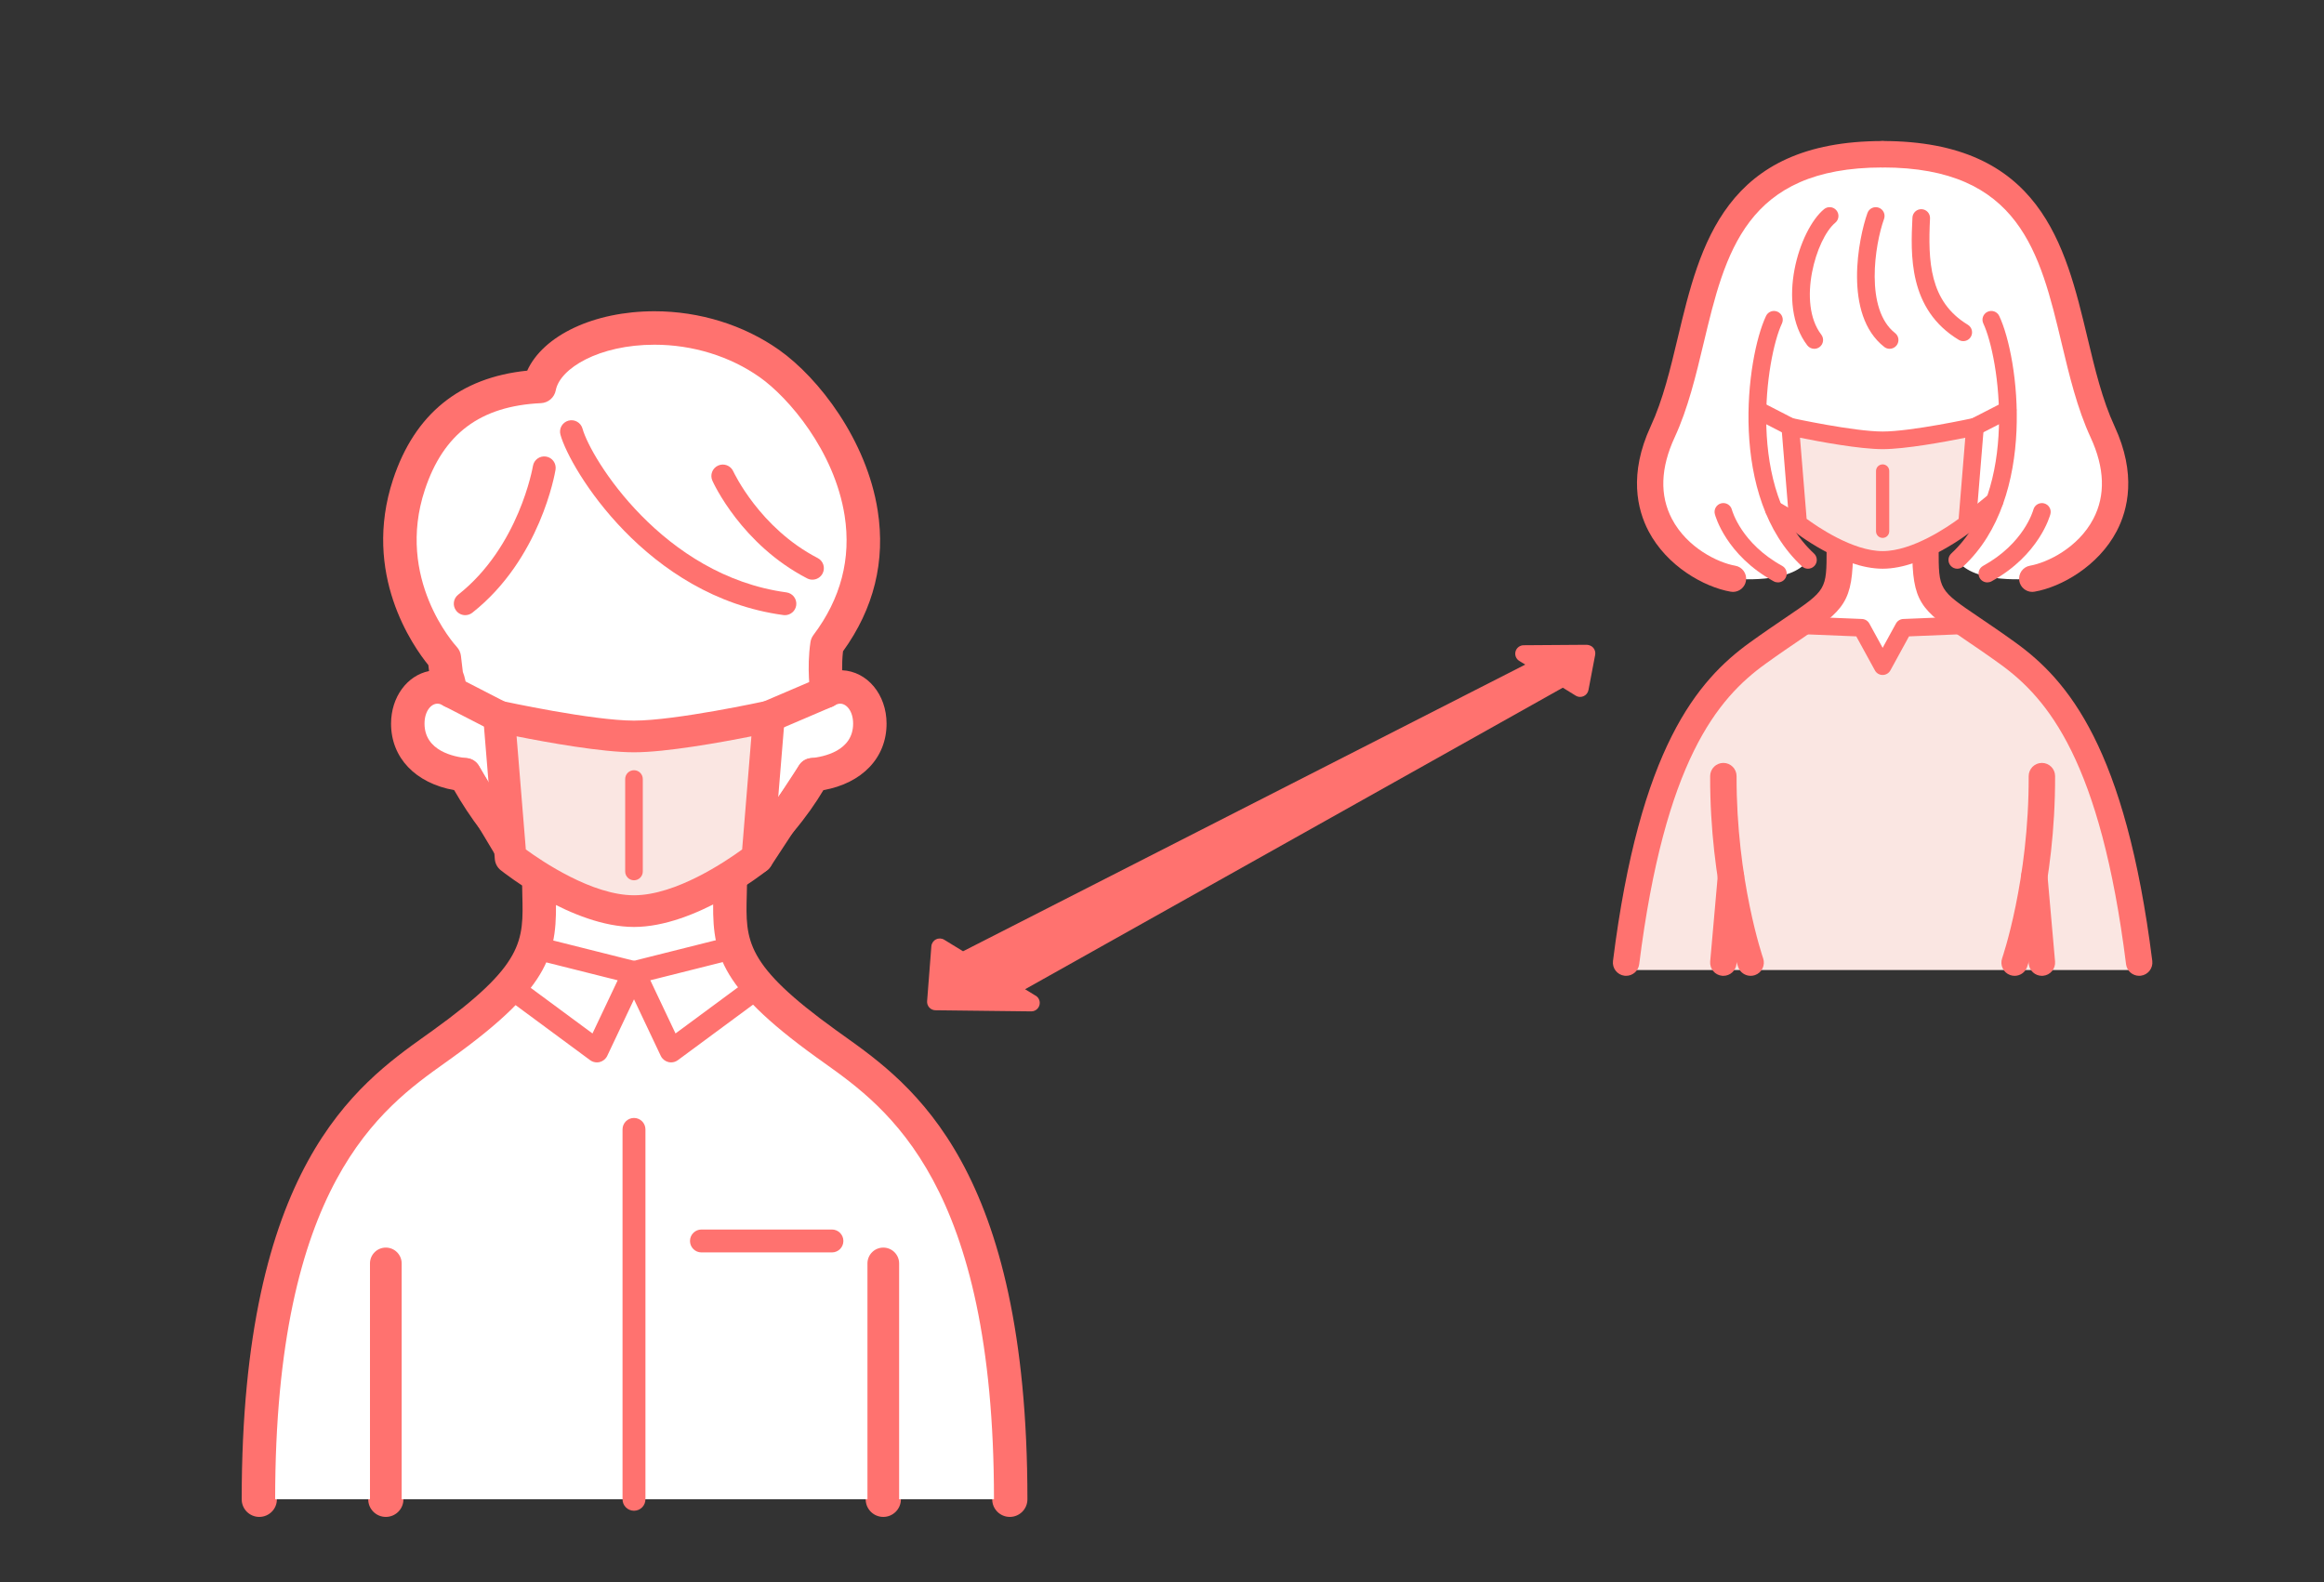 <?xml version="1.0" encoding="utf-8"?>
<!-- Generator: Adobe Illustrator 15.0.2, SVG Export Plug-In  -->
<!DOCTYPE svg PUBLIC "-//W3C//DTD SVG 1.1//EN" "http://www.w3.org/Graphics/SVG/1.1/DTD/svg11.dtd">
<svg version="1.1"
	 xmlns="http://www.w3.org/2000/svg" xmlns:xlink="http://www.w3.org/1999/xlink" xmlns:a="http://ns.adobe.com/AdobeSVGViewerExtensions/3.0/"
	 x="0px" y="0px" width="163px" height="111px" viewBox="662.745 490.615 163 111"
	 overflow="visible" enable-background="new 662.745 490.615 163 111" xml:space="preserve">
<rect x="662.745" y="490.615" width="163" height="111" fill="#333333" stroke="none"/>
<defs>
</defs>
<g>
	<path fill="#FF726F" d="M10.252,4l887,0.315c3.309,0.002,6,2.643,5.999,5.951L903,759.799c-0.001,3.307-2.691,5.982-6.001,5.982
		l-887-0.425c-3.309-0.002-6-2.699-5.999-6.008L4.25,9.893C4.251,6.586,6.942,4,10.249,4h-0.121 M10.249,0
		C4.751,0,0.252,4.392,0.25,9.89L0,759.397c-0.002,5.5,4.497,10.091,9.997,10.094l887,0.509c0.002,0,0.003,0,0.005,0
		c5.498,0,9.997-4.613,9.998-10.111l0.251-749.616c0.001-5.5-4.497-9.926-9.997-9.929L10.254,0C10.252,0,10.25,0,10.249,0L10.249,0z
		"/>
</g>
<path fill="#FF726F" d="M680.931,597.02c-0.682,0-1.234-0.553-1.234-1.235c0-23.325,8.074-29.087,12.898-32.529l0.51-0.364
	c6.405-4.615,6.361-6.258,6.274-9.527c-0.01-0.371-0.02-0.76-0.022-1.168c-0.006-0.683,0.544-1.24,1.226-1.244h0.009
	c0.679,0,1.23,0.547,1.235,1.225c0.003,0.394,0.013,0.766,0.022,1.123c0.109,4.084-0.167,6.455-7.3,11.596l-0.52,0.371
	c-4.437,3.166-11.863,8.465-11.863,30.519C682.167,596.467,681.614,597.02,680.931,597.02"/>
<path fill="#FF726F" d="M707.226,555.029c-6.391,0-10.561-5.396-12.627-8.99c-2.711-0.488-4.426-2.267-4.426-4.663
	c0-1.87,1.131-3.382,2.665-3.69c-0.015-0.119-0.03-0.258-0.05-0.418c-1.067-1.311-4.668-6.392-2.473-13.029
	c1.517-4.584,4.679-7.146,9.406-7.624c1.122-2.464,4.668-4.167,8.93-4.167c3.156,0,6.259,0.963,8.736,2.711
	c2.79,1.971,6.146,6.338,6.917,11.269c0.555,3.55-0.263,6.869-2.433,9.874c-0.053,0.468-0.065,0.928-0.06,1.329
	c1.758,0.08,3.115,1.696,3.115,3.746c0,2.397-1.718,4.178-4.431,4.664C718.371,549.618,713.511,555.029,707.226,555.029
	 M693.424,540.098c-0.384,0-0.781,0.479-0.781,1.278c0,1.819,1.996,2.211,2.854,2.296c0.406,0.039,0.768,0.278,0.963,0.637
	c1.682,3.082,5.317,8.251,10.766,8.251c6.836,0,11.231-7.913,11.415-8.251c0.196-0.358,0.557-0.598,0.964-0.637
	c0.857-0.085,2.854-0.477,2.854-2.296c0-0.8-0.397-1.278-0.781-1.278c-0.105,0-0.216,0.035-0.328,0.107
	c-0.353,0.222-0.793,0.252-1.171,0.079c-0.379-0.173-0.646-0.524-0.709-0.936c-0.012-0.075-0.28-1.854-0.001-3.71
	c0.03-0.203,0.111-0.395,0.234-0.559c1.898-2.52,2.626-5.303,2.162-8.271c-0.705-4.508-3.916-8.229-5.902-9.631
	c-2.063-1.457-4.66-2.26-7.311-2.26c-3.838,0-6.521,1.607-6.804,3.098c-0.107,0.562-0.585,0.977-1.155,1.003
	c-4.192,0.198-6.744,2.104-8.032,5.995c-2.036,6.16,2.044,10.709,2.219,10.899s0.288,0.436,0.319,0.692
	c0.06,0.508,0.104,0.878,0.132,1.113c0.135,0.336,0.212,0.758,0.297,1.219c0.088,0.482-0.118,0.972-0.524,1.246
	c-0.406,0.273-0.936,0.283-1.351,0.021C693.64,540.133,693.53,540.098,693.424,540.098"/>
<path fill="#FF726F" d="M689.806,597.02c-0.683,0-1.235-0.553-1.235-1.235v-16.546c0-0.682,0.553-1.234,1.235-1.234
	c0.682,0,1.235,0.553,1.235,1.234v16.546C691.042,596.467,690.488,597.02,689.806,597.02"/>
<path fill="#FF726F" d="M733.571,597.02c-0.682,0-1.235-0.553-1.235-1.235c0-22.054-7.426-27.353-11.863-30.519l-0.519-0.371
	c-7.134-5.141-7.409-7.512-7.3-11.596c0.009-0.357,0.02-0.729,0.022-1.123c0.005-0.678,0.557-1.225,1.234-1.225h0.01
	c0.682,0.004,1.23,0.562,1.226,1.244c-0.003,0.408-0.013,0.797-0.023,1.169c-0.087,3.269-0.131,4.911,6.275,9.526l0.509,0.364
	c4.825,3.442,12.899,9.204,12.899,32.529C734.806,596.467,734.253,597.02,733.571,597.02"/>
<path fill="#FF726F" d="M724.697,597.02c-0.683,0-1.235-0.553-1.235-1.235v-16.546c0-0.682,0.553-1.234,1.235-1.234
	c0.682,0,1.235,0.553,1.235,1.234v16.546C725.932,596.467,725.378,597.02,724.697,597.02"/>
<path fill="#FFFFFF" d="M689.808,595.784h-8.876c0-23.54,8.295-28.577,12.897-31.89c2.219-1.597,3.72-2.896,4.73-4.031h0.005
	l6.049,4.471l2.599-5.494l2.604,5.494l6.048-4.471l0.042-0.041c1.015,1.148,2.524,2.453,4.771,4.072
	c4.603,3.312,12.897,8.35,12.897,31.89h-8.876h-17.486H689.808z"/>
<path fill="#FFFFFF" d="M723.697,541.375c0,2.004-1.573,3.289-3.971,3.527c-0.911,1.666-3.299,5.111-6.744,7.188
	c-1.684,1.016-3.614,1.706-5.751,1.706c-2.443,0-4.53-0.9-6.255-2.159c-2.873-2.101-4.749-5.185-5.596-6.735
	c-2.397-0.238-3.972-1.523-3.972-3.527c0-1.999,1.647-3.07,3.007-2.215c-0.439-2.41-0.073,0.701-0.439-2.41
	c0,0-4.79-5.156-2.484-12.121c1.272-3.852,3.889-6.597,9.146-6.844c0.741-3.885,9.695-6.094,16.041-1.615
	c3.619,2.553,10.203,11.443,4.013,19.655c-0.251,1.688,0,3.335,0,3.335C722.05,538.305,723.697,539.376,723.697,541.375"/>
<path fill="#FFFFFF" d="M715.906,559.822l-0.042,0.041l-6.048,4.471l-2.604-5.494l6.94-1.744l0.068-0.023
	C714.505,557.934,715.013,558.816,715.906,559.822"/>
<path fill="#FFFFFF" d="M714.221,557.072l-0.068,0.023l-6.94,1.744l-6.937-1.744c0.513-1.52,0.33-2.969,0.316-4.909l0.384-0.549
	c1.725,1.259,3.812,2.159,6.255,2.159c2.136,0,4.067-0.69,5.751-1.706l0.934,0.096C713.901,554.113,713.718,555.562,714.221,557.072
	"/>
<path fill="#FFFFFF" d="M707.212,558.84l-2.599,5.494l-6.049-4.471c0.906-1.016,1.423-1.902,1.711-2.768L707.212,558.84z"/>
<path fill="#FF726F" d="M680.931,596.896c-0.613,0-1.111-0.497-1.111-1.111c0-23.263,8.042-29,12.848-32.429l0.51-0.365
	c6.458-4.654,6.414-6.316,6.326-9.629c-0.011-0.372-0.021-0.76-0.023-1.168c-0.004-0.613,0.489-1.115,1.104-1.119h0.008
	c0.61,0,1.107,0.492,1.111,1.104c0.004,0.393,0.014,0.766,0.023,1.123c0.107,4.043-0.166,6.391-7.249,11.494l-0.519,0.371
	c-4.457,3.18-11.915,8.501-11.915,30.618C682.043,596.398,681.545,596.896,680.931,596.896"/>
<path fill="#FF726F" d="M707.226,554.906c-6.358,0-10.506-5.41-12.549-8.979c-2.682-0.463-4.381-2.203-4.381-4.552
	c0-1.855,1.145-3.345,2.679-3.59c-0.019-0.151-0.04-0.338-0.067-0.568c-1.025-1.247-4.668-6.31-2.476-12.94
	c1.508-4.557,4.659-7.092,9.373-7.547c1.067-2.455,4.595-4.159,8.847-4.159c3.132,0,6.208,0.954,8.664,2.688
	c2.771,1.956,6.102,6.291,6.867,11.186c0.552,3.527-0.266,6.825-2.43,9.809c-0.062,0.532-0.072,1.054-0.061,1.496
	c1.746,0.01,3.112,1.6,3.112,3.626c0,2.351-1.701,4.091-4.385,4.552C718.324,549.482,713.485,554.906,707.226,554.906
	 M693.424,539.975c-0.444,0-0.904,0.523-0.904,1.401c0,1.92,2.073,2.331,2.965,2.419c0.366,0.035,0.691,0.25,0.867,0.572
	c1.695,3.105,5.362,8.316,10.874,8.316c6.908,0,11.339-7.977,11.523-8.315c0.177-0.323,0.501-0.538,0.867-0.573
	c0.892-0.088,2.965-0.499,2.965-2.419c0-0.878-0.46-1.401-0.904-1.401c-0.129,0-0.261,0.041-0.395,0.125
	c-0.316,0.201-0.713,0.228-1.054,0.072c-0.341-0.154-0.581-0.472-0.638-0.842c-0.012-0.074-0.277-1.836-0.001-3.672
	c0.027-0.184,0.101-0.356,0.212-0.504c1.919-2.547,2.653-5.361,2.185-8.365c-0.712-4.545-3.949-8.299-5.953-9.713
	c-2.084-1.471-4.706-2.281-7.382-2.281c-3.901,0-6.632,1.66-6.926,3.198c-0.096,0.505-0.525,0.878-1.039,0.901
	c-4.25,0.201-6.838,2.134-8.144,6.081c-2.061,6.231,2.068,10.829,2.245,11.021c0.158,0.171,0.26,0.392,0.287,0.624
	c0.061,0.516,0.105,0.893,0.134,1.127c0.134,0.324,0.21,0.74,0.296,1.212c0.079,0.435-0.105,0.874-0.471,1.122
	c-0.366,0.246-0.843,0.254-1.216,0.018C693.686,540.016,693.553,539.975,693.424,539.975"/>
<path fill="#FF726F" d="M716.675,541.988c-0.432,0-0.842-0.253-1.021-0.674c-0.242-0.564,0.02-1.219,0.585-1.46l4.014-1.716
	c0.563-0.242,1.218,0.02,1.459,0.584s-0.021,1.219-0.585,1.459l-4.014,1.717C716.97,541.96,716.822,541.988,716.675,541.988"/>
<path fill="#FF726F" d="M697.748,541.988c-0.171,0-0.345-0.039-0.508-0.123l-3.336-1.717c-0.546-0.28-0.761-0.951-0.48-1.497
	c0.281-0.546,0.951-0.761,1.497-0.479l3.337,1.717c0.546,0.28,0.761,0.951,0.479,1.496
	C698.54,541.768,698.151,541.988,697.748,541.988"/>
<path fill="#FF726F" d="M698.56,551.332c-0.378,0-0.746-0.193-0.954-0.541l-3.184-5.32c-0.315-0.526-0.144-1.209,0.384-1.523
	c0.526-0.316,1.209-0.145,1.524,0.383l3.183,5.318c0.315,0.527,0.145,1.209-0.383,1.525
	C698.952,551.281,698.754,551.332,698.56,551.332"/>
<path fill="#FF726F" d="M715.864,551.898c-0.209,0-0.421-0.059-0.608-0.182c-0.514-0.337-0.657-1.025-0.32-1.539l3.861-5.887
	c0.336-0.514,1.025-0.656,1.539-0.32c0.514,0.337,0.656,1.025,0.32,1.539l-3.861,5.887
	C716.581,551.723,716.225,551.898,715.864,551.898"/>
<path fill="#FAE6E2" d="M707.212,542.273c-3.075,0-9.464-1.396-9.464-1.396l0.812,9.91c0,0,4.672,3.738,8.652,3.738
	s8.652-3.738,8.652-3.738l0.811-9.91C716.675,540.877,710.287,542.273,707.212,542.273"/>
<path fill="#FF726F" d="M707.212,555.637c-4.321,0-9.145-3.818-9.348-3.981c-0.238-0.19-0.389-0.472-0.413-0.777l-0.812-9.911
	c-0.028-0.351,0.111-0.695,0.377-0.927c0.265-0.232,0.624-0.324,0.969-0.249c0.062,0.014,6.308,1.371,9.227,1.371
	s9.163-1.357,9.226-1.371c0.344-0.075,0.704,0.017,0.969,0.249c0.266,0.231,0.405,0.576,0.377,0.927l-0.812,9.911
	c-0.024,0.306-0.174,0.587-0.413,0.777C716.356,551.818,711.533,555.637,707.212,555.637 M699.626,550.2
	c1.136,0.83,4.65,3.214,7.586,3.214c2.935,0,6.448-2.383,7.585-3.214l0.649-7.935c-2.106,0.42-5.971,1.12-8.234,1.12
	s-6.129-0.7-8.235-1.12L699.626,550.2z"/>
<path fill="#FF726F" d="M707.212,552.363c-0.342,0-0.618-0.277-0.618-0.618v-6.485c0-0.34,0.276-0.617,0.618-0.617
	c0.341,0,0.617,0.277,0.617,0.617v6.485C707.83,552.086,707.553,552.363,707.212,552.363"/>
<path fill="#FF726F" d="M707.212,596.587c-0.444,0-0.804-0.359-0.804-0.803v-25.946c0-0.443,0.359-0.803,0.804-0.803
	c0.443,0,0.803,0.359,0.803,0.803v25.946C708.015,596.228,707.656,596.587,707.212,596.587"/>
<path fill="#FF726F" d="M695.377,533.766c-0.238,0-0.473-0.105-0.631-0.307c-0.275-0.348-0.216-0.852,0.133-1.127
	c4.28-3.376,5.236-8.973,5.245-9.029c0.071-0.437,0.484-0.734,0.922-0.662c0.438,0.07,0.734,0.484,0.663,0.922
	c-0.042,0.254-1.07,6.271-5.836,10.031C695.726,533.709,695.551,533.766,695.377,533.766"/>
<path fill="#FF726F" d="M717.796,533.766c-0.036,0-0.072-0.002-0.108-0.008c-9.579-1.295-14.964-10.234-15.634-12.648
	c-0.119-0.428,0.131-0.869,0.559-0.988c0.427-0.118,0.869,0.132,0.988,0.559c0.583,2.102,5.643,10.316,14.302,11.487
	c0.439,0.06,0.747,0.464,0.688,0.903C718.537,533.473,718.192,533.766,717.796,533.766"/>
<path fill="#FF726F" d="M719.725,531.276c-0.124,0-0.25-0.028-0.368-0.09c-4.598-2.378-6.566-6.671-6.647-6.853
	c-0.182-0.405-0.001-0.881,0.403-1.062s0.879,0,1.061,0.403c0.029,0.062,1.849,3.979,5.921,6.085
	c0.395,0.203,0.549,0.688,0.345,1.082C720.296,531.118,720.016,531.276,719.725,531.276"/>
<path fill="#FF726F" d="M704.609,565.137c-0.17,0-0.337-0.055-0.477-0.158l-6.05-4.469c-0.357-0.264-0.433-0.766-0.169-1.123
	c0.263-0.355,0.766-0.432,1.123-0.168l5.265,3.889l1.767-3.73l-5.989-1.504c-0.43-0.107-0.69-0.545-0.583-0.975
	c0.108-0.43,0.545-0.69,0.975-0.583l6.938,1.743c0.232,0.059,0.427,0.218,0.53,0.436c0.103,0.217,0.103,0.469-0.001,0.686
	l-2.602,5.497c-0.104,0.218-0.298,0.376-0.53,0.436C704.741,565.128,704.674,565.137,704.609,565.137"/>
<path fill="#FF726F" d="M709.814,565.137c-0.064,0-0.131-0.009-0.195-0.024c-0.232-0.06-0.428-0.218-0.53-0.435l-2.603-5.498
	c-0.103-0.217-0.103-0.469,0-0.686c0.103-0.218,0.297-0.377,0.53-0.436l6.938-1.743c0.43-0.106,0.866,0.153,0.974,0.583
	c0.108,0.43-0.152,0.867-0.582,0.975l-5.989,1.504l1.767,3.73l5.265-3.889c0.356-0.264,0.859-0.188,1.123,0.168
	c0.263,0.357,0.188,0.859-0.169,1.123l-6.05,4.469C710.152,565.082,709.984,565.137,709.814,565.137"/>
<path fill="#FF726F" d="M689.806,596.896c-0.614,0-1.112-0.497-1.112-1.111v-16.546c0-0.613,0.498-1.111,1.112-1.111
	c0.613,0,1.111,0.498,1.111,1.111v16.546C690.917,596.398,690.419,596.896,689.806,596.896"/>
<path fill="#FF726F" d="M733.571,596.896c-0.613,0-1.111-0.497-1.111-1.111c0-22.117-7.459-27.438-11.915-30.618l-0.519-0.371
	c-7.083-5.104-7.356-7.451-7.249-11.493c0.01-0.357,0.02-0.73,0.022-1.124c0.005-0.611,0.501-1.104,1.111-1.104h0.009
	c0.613,0.004,1.107,0.506,1.104,1.119c-0.004,0.408-0.014,0.797-0.023,1.168c-0.088,3.312-0.133,4.976,6.326,9.629l0.51,0.365
	c4.805,3.429,12.848,9.167,12.848,32.429C734.683,596.398,734.185,596.896,733.571,596.896"/>
<path fill="#FF726F" d="M724.697,596.896c-0.614,0-1.111-0.497-1.111-1.111v-16.546c0-0.613,0.497-1.111,1.111-1.111
	s1.111,0.498,1.111,1.111v16.546C725.808,596.398,725.311,596.896,724.697,596.896"/>
<path fill="#FF726F" d="M721.095,578.467h-9.152c-0.443,0-0.803-0.359-0.803-0.803c0-0.444,0.359-0.804,0.803-0.804h9.152
	c0.443,0,0.803,0.359,0.803,0.804C721.898,578.107,721.539,578.467,721.095,578.467"/>
<path fill="#FAE6E2" d="M812.784,558.137v0.521h-35.989v-0.521c1.903-15.154,6.08-19.441,9.233-21.706
	c1.162-0.837,2.091-1.46,2.836-1.967l4.452,0.183l1.473,2.699l1.474-2.699l4.452-0.183c0.741,0.507,1.674,1.13,2.836,1.967
	C806.703,538.695,810.875,542.982,812.784,558.137"/>
<path fill="#FFFFFF" d="M803.55,519.369l-2.282,1.176c0,0-4.374,0.952-6.479,0.952c-2.104,0-6.479-0.952-6.479-0.952l-2.282-1.18
	h-0.005c-0.046,2.279,0.242,4.79,1.144,6.991h0.005c0.544,1.331,1.322,2.548,2.384,3.532c-1.107,1.743-5.262,1.317-5.262,1.317
	c-2.75-0.476-7.865-3.962-4.933-10.304c3.486-7.525,1.496-19.467,15.428-19.467s11.942,11.941,15.424,19.467
	c2.938,6.342-2.183,9.828-4.928,10.304c0,0-4.154,0.426-5.262-1.317c1.217-1.126,2.055-2.558,2.608-4.118
	C803.359,523.721,803.596,521.451,803.55,519.369"/>
<path fill="#FFFFFF" d="M803.55,519.369c0.046,2.082-0.191,4.352-0.919,6.401l-1.917,1.556l0.554-6.781L803.55,519.369z"/>
<path fill="#CFE9F7" d="M801.268,520.545l-0.554,6.781c0,0-1.286,1.029-2.924,1.784c-0.942,0.435-2.004,0.778-3.002,0.778
	c-0.997,0-2.059-0.344-3.001-0.778c-1.638-0.755-2.924-1.784-2.924-1.784l-0.554-6.781c0,0,4.374,0.952,6.479,0.952
	C796.894,521.497,801.268,520.545,801.268,520.545"/>
<path fill="#FFFFFF" d="M800.714,534.464l-4.452,0.183l-1.474,2.699l-1.473-2.699l-4.452-0.183c2.604-1.767,2.924-2.109,2.924-5.349
	v-0.004c0.942,0.434,2.004,0.777,3.001,0.777c0.998,0,2.06-0.344,3.002-0.777v0.004
	C797.791,532.354,798.106,532.697,800.714,534.464"/>
<path fill="#FFFFFF" d="M788.31,520.545l0.554,6.781l-1.692-0.97h-0.005c-0.901-2.201-1.189-4.712-1.144-6.991h0.005L788.31,520.545
	z"/>
<path fill="#FF726F" d="M776.796,559.064c-0.038,0-0.077-0.002-0.116-0.006c-0.508-0.064-0.868-0.527-0.804-1.035
	c1.877-14.941,5.91-19.68,9.606-22.344c1.007-0.725,1.851-1.295,2.527-1.754c2.85-1.929,2.85-1.929,2.85-4.812
	c0-0.512,0.415-0.926,0.927-0.926s0.926,0.414,0.926,0.926c0,3.748-0.58,4.26-3.664,6.347c-0.667,0.452-1.497,1.014-2.481,1.724
	c-3.374,2.43-7.063,6.834-8.853,21.07C777.656,558.723,777.256,559.064,776.796,559.064"/>
<path fill="#FF726F" d="M785.531,559.065c-0.383,0-0.741-0.238-0.875-0.62c-0.081-0.232-1.988-5.773-1.965-13.391
	c0.002-0.512,0.416-0.924,0.926-0.924h0.004c0.511,0.002,0.925,0.418,0.923,0.93c-0.022,7.281,1.843,12.719,1.862,12.773
	c0.168,0.482-0.087,1.012-0.569,1.18C785.735,559.049,785.632,559.065,785.531,559.065"/>
<path fill="#FF726F" d="M783.618,559.065c-0.026,0-0.055-0.001-0.082-0.003c-0.51-0.045-0.887-0.495-0.842-1.004l0.533-6.031
	c0.045-0.508,0.489-0.889,1.004-0.84c0.51,0.045,0.886,0.494,0.841,1.004l-0.532,6.029
	C784.498,558.703,784.093,559.065,783.618,559.065"/>
<path fill="#FF726F" d="M812.78,559.064c-0.46,0-0.859-0.342-0.918-0.811c-1.788-14.236-5.479-18.641-8.853-21.07
	c-0.984-0.71-1.814-1.271-2.481-1.723c-3.084-2.088-3.664-2.6-3.664-6.348c0-0.512,0.415-0.926,0.927-0.926
	c0.511,0,0.926,0.414,0.926,0.926c0,2.884,0,2.884,2.85,4.812c0.678,0.459,1.521,1.029,2.527,1.754
	c3.697,2.664,7.729,7.402,9.607,22.344c0.063,0.508-0.297,0.971-0.804,1.035C812.857,559.062,812.818,559.064,812.78,559.064"/>
<path fill="#FF726F" d="M804.046,559.065c-0.102,0-0.205-0.017-0.307-0.052c-0.482-0.168-0.737-0.697-0.569-1.18
	c0.02-0.055,1.886-5.492,1.862-12.773c-0.001-0.512,0.412-0.928,0.924-0.93h0.003c0.511,0,0.925,0.412,0.926,0.924
	c0.024,7.617-1.884,13.158-1.965,13.391C804.787,558.826,804.428,559.065,804.046,559.065"/>
<path fill="#FF726F" d="M805.958,559.065c-0.475,0-0.879-0.362-0.922-0.845l-0.532-6.029c-0.045-0.51,0.332-0.959,0.841-1.004
	c0.512-0.05,0.96,0.332,1.005,0.84l0.532,6.031c0.045,0.509-0.332,0.959-0.842,1.004
	C806.013,559.064,805.986,559.065,805.958,559.065"/>
<path fill="#FF726F" d="M794.788,537.961c-0.104,0-0.209-0.025-0.306-0.08c-0.105-0.061-0.188-0.148-0.24-0.25
	c-0.066-0.121-0.931-1.699-1.302-2.377l-4.104-0.168c-0.342-0.014-0.606-0.301-0.592-0.643c0.014-0.34,0.299-0.613,0.642-0.592
	l4.454,0.183c0.217,0.009,0.412,0.13,0.517,0.32l0.737,1.347c0.07,0.129,0.135,0.248,0.195,0.356l0.933-1.703
	c0.104-0.19,0.3-0.312,0.517-0.32l4.453-0.183c0.339-0.02,0.628,0.252,0.643,0.592c0.014,0.342-0.251,0.629-0.592,0.643
	l-4.105,0.168l-1.256,2.295c-0.016,0.033-0.037,0.069-0.061,0.109C795.205,537.854,794.999,537.961,794.788,537.961"/>
<path fill="#FF726F" d="M801.268,521.164c-0.225,0-0.44-0.122-0.55-0.336c-0.156-0.303-0.036-0.676,0.268-0.831l2.29-1.175
	c0.302-0.156,0.675-0.037,0.831,0.268c0.155,0.303,0.036,0.676-0.268,0.83l-2.29,1.176
	C801.459,521.143,801.363,521.164,801.268,521.164"/>
<path fill="#FF726F" d="M788.308,521.164c-0.095,0-0.191-0.021-0.282-0.068l-2.283-1.176c-0.304-0.155-0.423-0.527-0.267-0.831
	s0.528-0.423,0.832-0.267l2.283,1.176c0.304,0.156,0.423,0.527,0.267,0.831C788.749,521.043,788.533,521.164,788.308,521.164"/>
<path fill="#FF726F" d="M788.864,527.949c-0.104,0-0.21-0.025-0.308-0.082l-1.697-0.979c-0.296-0.17-0.397-0.549-0.227-0.844
	c0.17-0.295,0.547-0.396,0.843-0.227l1.698,0.979c0.295,0.17,0.396,0.549,0.227,0.844
	C789.286,527.839,789.078,527.949,788.864,527.949"/>
<path fill="#FF726F" d="M800.712,527.949c-0.179,0-0.356-0.078-0.479-0.227c-0.216-0.265-0.176-0.654,0.089-0.869l1.921-1.564
	c0.264-0.215,0.653-0.175,0.868,0.088c0.216,0.266,0.176,0.654-0.089,0.869l-1.92,1.564
	C800.988,527.904,800.85,527.949,800.712,527.949"/>
<path fill="#FAE6E2" d="M794.789,521.504c-2.105,0-6.479-0.957-6.479-0.957l0.556,6.785c0,0,3.199,2.559,5.924,2.559
	s5.924-2.559,5.924-2.559l0.555-6.785C801.267,520.547,796.894,521.504,794.789,521.504"/>
<path fill="#FF726F" d="M794.789,530.508c-2.908,0-6.172-2.584-6.31-2.693c-0.133-0.105-0.216-0.262-0.229-0.432l-0.556-6.785
	c-0.017-0.195,0.062-0.387,0.209-0.516c0.146-0.129,0.347-0.18,0.538-0.139c0.043,0.01,4.333,0.941,6.348,0.941
	c2.014,0,6.304-0.932,6.347-0.941c0.19-0.041,0.392,0.01,0.539,0.139s0.225,0.32,0.209,0.516l-0.555,6.785
	c-0.015,0.17-0.098,0.326-0.23,0.432C800.96,527.925,797.697,530.508,794.789,530.508 M789.458,527.008
	c0.728,0.537,3.231,2.265,5.331,2.265c2.104,0,4.604-1.728,5.331-2.265l0.465-5.688c-1.384,0.278-4.188,0.801-5.796,0.801
	s-4.412-0.522-5.797-0.801L789.458,527.008z"/>
<path fill="#FF726F" d="M794.789,528.347c-0.256,0-0.464-0.207-0.464-0.463v-4.231c0-0.256,0.208-0.463,0.464-0.463
	s0.463,0.207,0.463,0.463v4.231C795.251,528.14,795.044,528.347,794.789,528.347"/>
<path fill="#FF726F" d="M789.552,530.509c-0.149,0-0.301-0.054-0.419-0.165c-5.21-4.824-3.901-14.645-2.524-17.563
	c0.145-0.309,0.513-0.441,0.821-0.295c0.309,0.146,0.44,0.513,0.295,0.821c-1.111,2.357-2.549,11.69,2.247,16.132
	c0.25,0.231,0.266,0.622,0.034,0.872C789.884,530.441,789.719,530.509,789.552,530.509"/>
<path fill="#FF726F" d="M784.292,532.134c-0.053,0-0.106-0.005-0.16-0.014c-1.873-0.325-4.475-1.792-5.762-4.247
	c-0.788-1.504-1.402-4.001,0.151-7.357c0.86-1.858,1.37-3.993,1.91-6.254c1.541-6.446,3.287-13.754,14.356-13.754
	c0.512,0,0.926,0.415,0.926,0.927s-0.414,0.927-0.926,0.927c-9.607,0-11.039,5.99-12.555,12.332c-0.537,2.248-1.093,4.574-2.03,6.6
	c-0.993,2.146-1.058,4.07-0.192,5.719c1.063,2.029,3.236,3.074,4.438,3.283c0.505,0.086,0.843,0.566,0.755,1.07
	C785.125,531.816,784.734,532.134,784.292,532.134"/>
<path fill="#FF726F" d="M789.995,515.082c-0.186,0-0.369-0.084-0.491-0.242c-2.203-2.881-0.582-8.104,1.176-9.553
	c0.263-0.217,0.652-0.18,0.869,0.084s0.18,0.652-0.083,0.869c-1.339,1.104-2.687,5.619-0.98,7.849
	c0.207,0.271,0.155,0.659-0.115,0.866C790.257,515.041,790.125,515.082,789.995,515.082"/>
<path fill="#FF726F" d="M795.281,515.082c-0.133,0-0.268-0.043-0.381-0.132c-2.9-2.274-1.792-7.681-1.175-9.396
	c0.115-0.32,0.47-0.486,0.79-0.371c0.321,0.115,0.487,0.469,0.372,0.789c-0.65,1.809-1.358,6.333,0.774,8.006
	c0.269,0.21,0.315,0.599,0.105,0.867C795.645,515,795.463,515.082,795.281,515.082"/>
<path fill="#FF726F" d="M800.443,514.543c-0.108,0-0.219-0.029-0.318-0.09c-3.554-2.15-3.369-6.018-3.246-8.577
	c0.017-0.341,0.31-0.604,0.646-0.588c0.341,0.017,0.604,0.306,0.587,0.647c-0.144,2.999-0.048,5.827,2.652,7.461
	c0.291,0.177,0.385,0.557,0.208,0.85C800.856,514.438,800.652,514.543,800.443,514.543"/>
<path fill="#FF726F" d="M787.444,531.468c-0.101,0-0.203-0.024-0.298-0.077c-3.348-1.844-4.096-4.6-4.126-4.715
	c-0.086-0.33,0.111-0.668,0.441-0.754c0.329-0.084,0.666,0.111,0.753,0.441c0.028,0.104,0.674,2.374,3.528,3.945
	c0.298,0.165,0.407,0.541,0.242,0.84C787.873,531.353,787.662,531.468,787.444,531.468"/>
<path fill="#FF726F" d="M800.024,530.509c-0.166,0-0.332-0.067-0.453-0.198c-0.232-0.25-0.217-0.641,0.033-0.872
	c4.796-4.44,3.359-13.774,2.247-16.132c-0.146-0.309-0.014-0.676,0.295-0.821s0.677-0.013,0.822,0.295
	c1.377,2.919,2.686,12.739-2.524,17.563C800.325,530.455,800.173,530.509,800.024,530.509"/>
<path fill="#FF726F" d="M805.285,532.134c-0.442,0-0.834-0.317-0.912-0.769c-0.087-0.504,0.251-0.984,0.755-1.07
	c1.201-0.209,3.375-1.254,4.438-3.283c0.864-1.648,0.8-3.573-0.192-5.719c-0.938-2.025-1.493-4.352-2.031-6.6
	c-1.515-6.342-2.946-12.332-12.554-12.332c-0.512,0-0.927-0.415-0.927-0.927s0.415-0.927,0.927-0.927
	c11.069,0,12.815,7.307,14.356,13.754c0.54,2.26,1.05,4.395,1.91,6.254c1.554,3.356,0.939,5.854,0.151,7.357
	c-1.287,2.455-3.89,3.922-5.763,4.247C805.39,532.129,805.337,532.134,805.285,532.134"/>
<path fill="#FF726F" d="M802.133,531.468c-0.218,0-0.429-0.115-0.542-0.319c-0.164-0.299-0.056-0.675,0.243-0.84
	c2.859-1.574,3.502-3.851,3.528-3.947c0.088-0.328,0.426-0.524,0.755-0.437c0.328,0.087,0.525,0.421,0.439,0.751
	c-0.03,0.115-0.779,2.871-4.126,4.715C802.336,531.443,802.234,531.468,802.133,531.468"/>
<path fill="#FF726F" d="M774.498,536.058c-0.114-0.137-0.294-0.205-0.461-0.214l-4.427,0.031c-0.265,0.002-0.497,0.178-0.568,0.434
	s0.035,0.527,0.261,0.666l0.42,0.258l-39.432,20.109l-1.321-0.809c-0.176-0.109-0.396-0.117-0.58-0.023
	c-0.185,0.095-0.307,0.277-0.322,0.484l-0.298,3.848c-0.013,0.163,0.043,0.325,0.154,0.446c0.11,0.121,0.267,0.19,0.431,0.192
	l6.708,0.078h0.007h0.007c0.328,0,0.594-0.266,0.594-0.594c0-0.238-0.14-0.443-0.341-0.538l-0.688-0.421l37.714-21.152l0.905,0.558
	c0.096,0.059,0.203,0.089,0.312,0.089c0.082,0,0.163-0.018,0.24-0.051c0.179-0.079,0.308-0.24,0.344-0.434l0.47-2.467
	C774.658,536.375,774.611,536.193,774.498,536.058"/>
<rect x="663.127" y="491" fill="none" width="163" height="111"/>
</svg>
